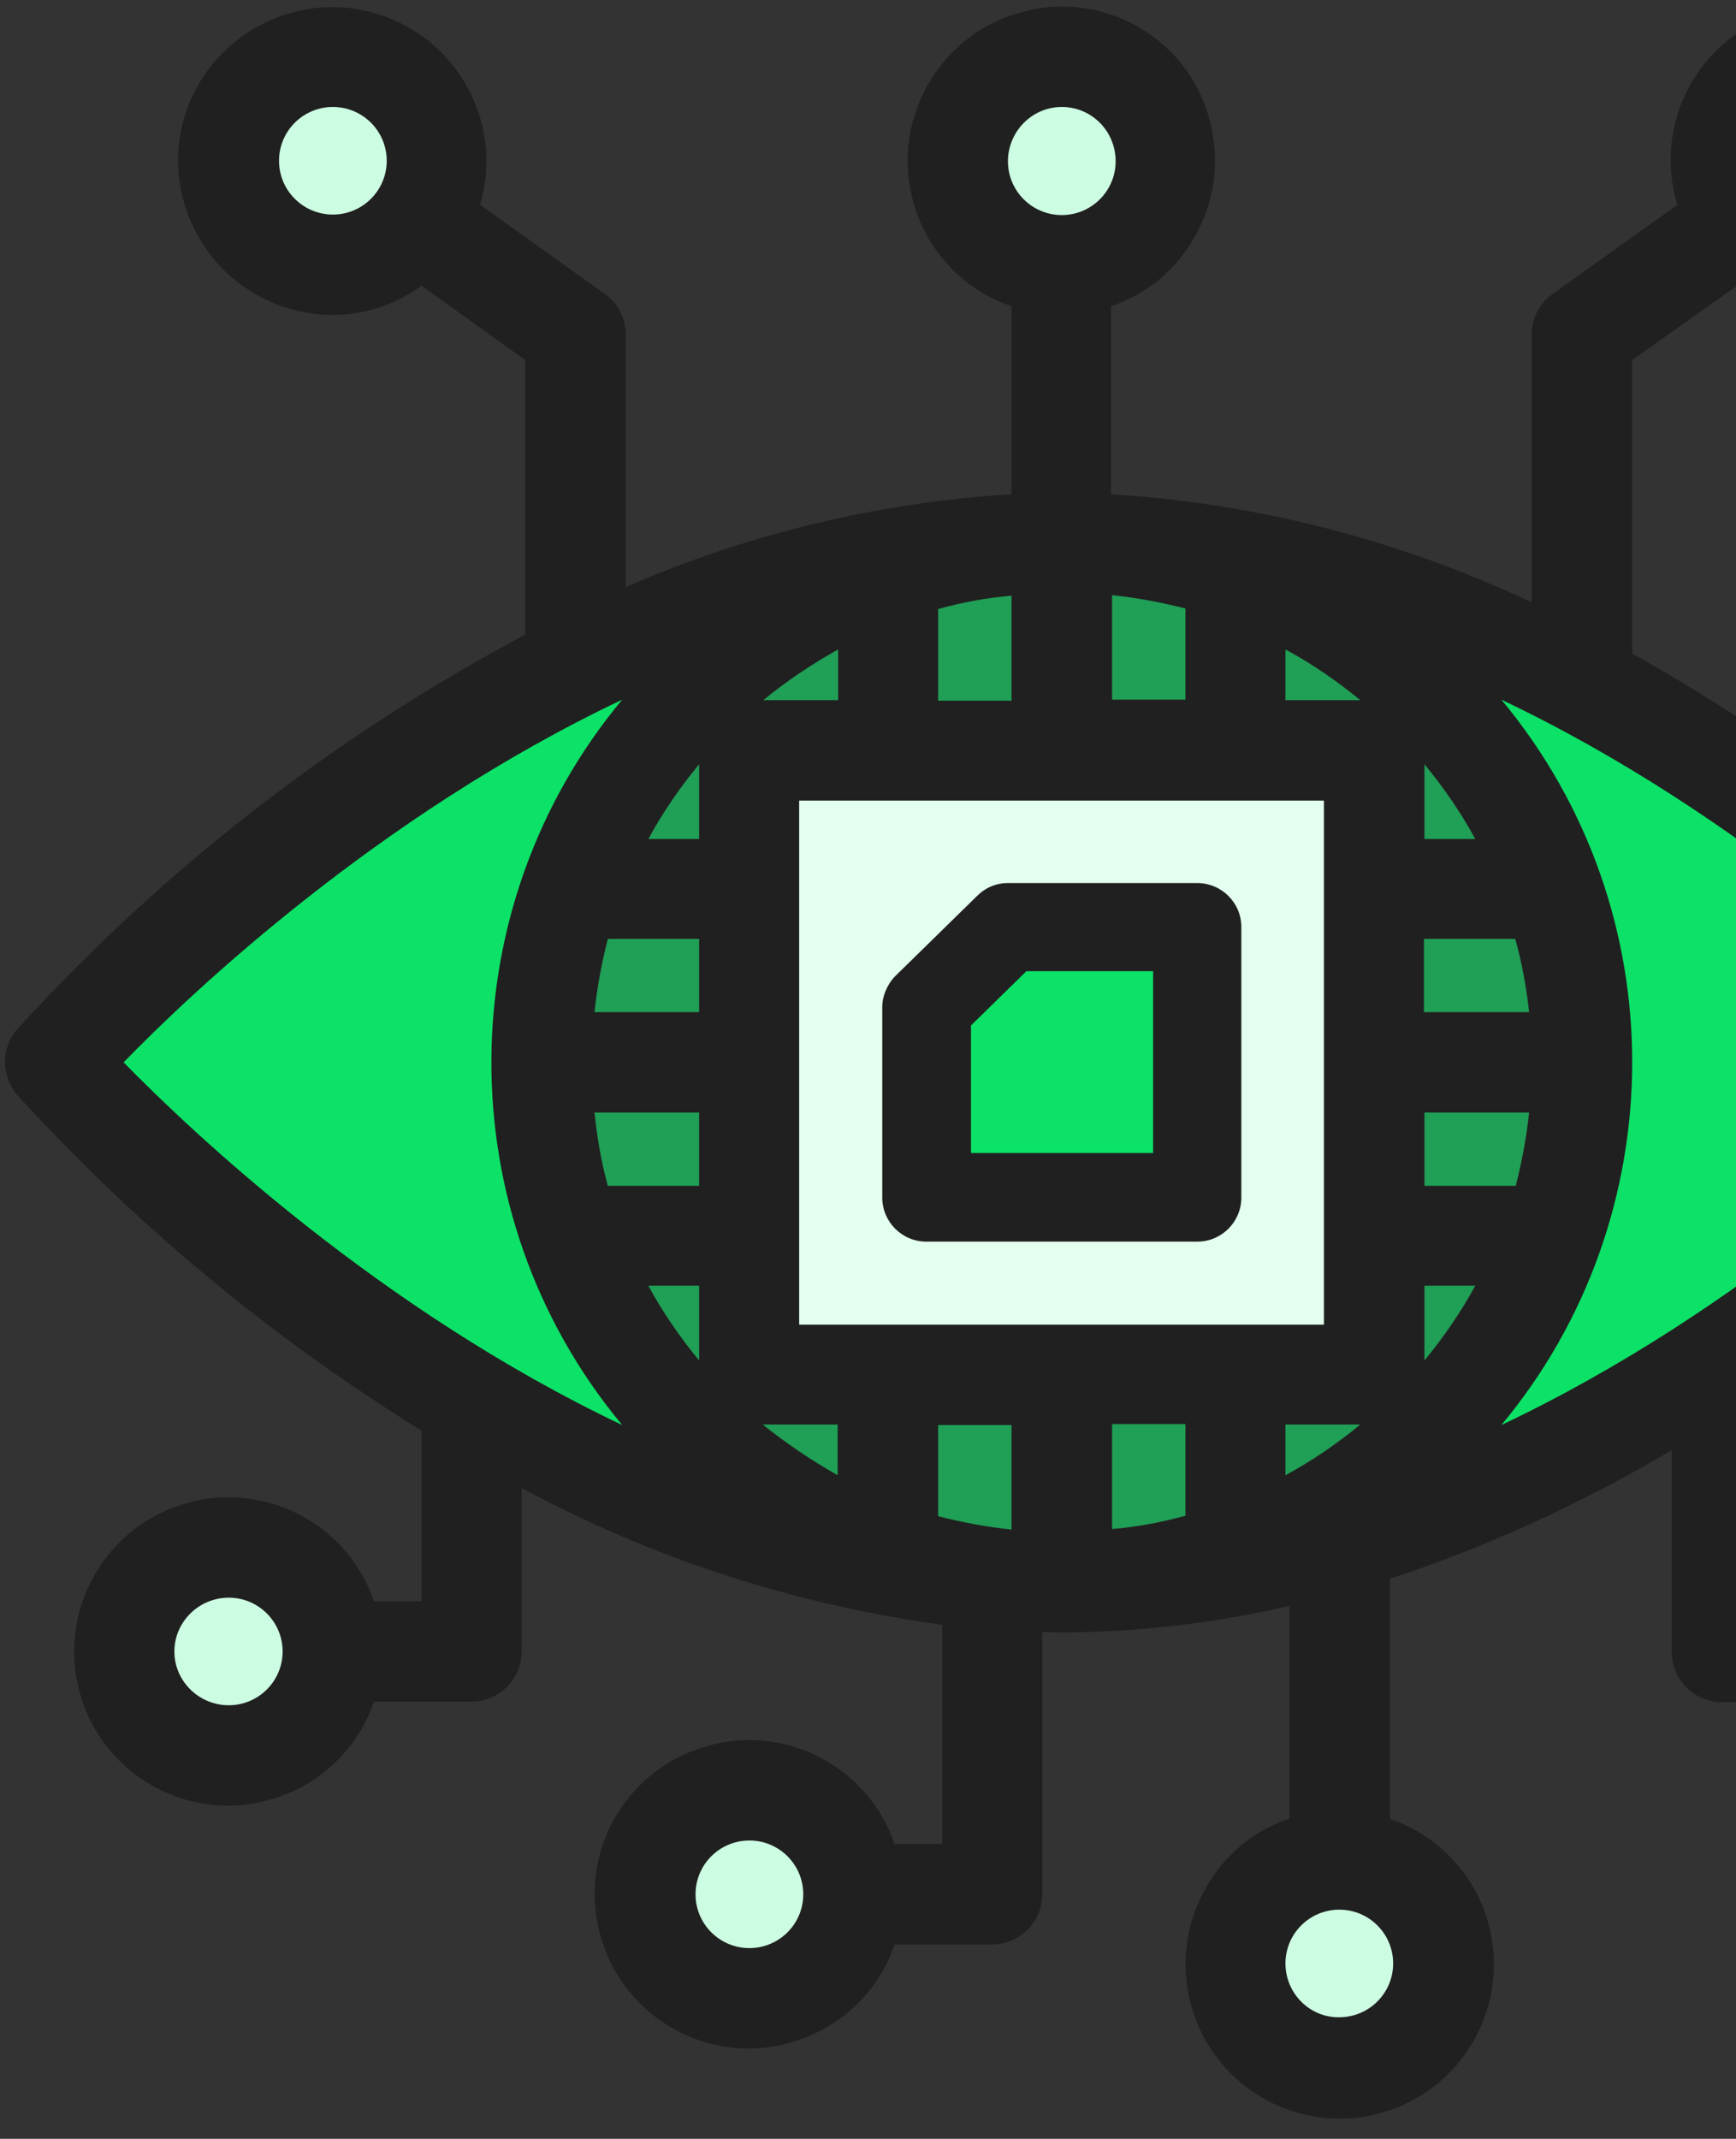 <svg width="69" height="85" viewBox="0 0 69 85" fill="none" xmlns="http://www.w3.org/2000/svg">
<rect x="0" y="0" width="69" height="85" fill="#333333" stroke="none"/>
<path d="M82.205 42.219C82.205 42.219 64.283 62.883 42.203 62.883C20.122 62.883 2.18 42.219 2.18 42.219C2.18 42.219 20.102 21.555 42.203 21.555C64.304 21.555 82.205 42.219 82.205 42.219Z" fill="#0CE267"/>
<path d="M42.203 62.883C53.632 62.883 62.897 53.632 62.897 42.219C62.897 30.807 53.632 21.555 42.203 21.555C30.773 21.555 21.508 30.807 21.508 42.219C21.508 53.632 30.773 62.883 42.203 62.883Z" fill="#209F56"/>
<path d="M9.092 69.765C11.378 69.765 13.231 67.914 13.231 65.632C13.231 63.349 11.378 61.499 9.092 61.499C6.806 61.499 4.953 63.349 4.953 65.632C4.953 67.914 6.806 69.765 9.092 69.765Z" fill="#CCFCE1"/>
<path d="M29.786 79.415C32.072 79.415 33.925 77.564 33.925 75.282C33.925 72.999 32.072 71.149 29.786 71.149C27.5 71.149 25.647 72.999 25.647 75.282C25.647 77.564 27.5 79.415 29.786 79.415Z" fill="#CCFCE1"/>
<path d="M53.233 82.163C55.519 82.163 57.371 80.313 57.371 78.03C57.371 75.748 55.519 73.897 53.233 73.897C50.947 73.897 49.094 75.748 49.094 78.03C49.094 80.313 50.947 82.163 53.233 82.163Z" fill="#CCFCE1"/>
<path d="M72.561 2.276C74.844 2.276 76.7 4.128 76.7 6.408C76.7 8.688 74.844 10.541 72.561 10.541C70.277 10.541 68.422 8.688 68.422 6.408C68.422 4.128 70.257 2.276 72.561 2.276Z" fill="#CCFCE1"/>
<path d="M42.203 10.541C44.489 10.541 46.342 8.691 46.342 6.408C46.342 4.126 44.489 2.276 42.203 2.276C39.917 2.276 38.064 4.126 38.064 6.408C38.064 8.691 39.917 10.541 42.203 10.541Z" fill="#CCFCE1"/>
<path d="M17.37 6.408C17.37 8.689 15.514 10.541 13.231 10.541C10.947 10.541 9.092 8.689 9.092 6.408C9.092 4.128 10.947 2.276 13.231 2.276C15.514 2.255 17.349 4.087 17.37 6.368C17.37 6.368 17.37 6.388 17.37 6.408Z" fill="#CCFCE1"/>
<path d="M29.786 29.821H54.619V54.618H29.786V29.821Z" fill="#E3FFEF"/>
<path d="M47.504 36.926V47.513H36.902V40.061L40.103 36.926H47.504Z" fill="#0CE267"/>
<path d="M36.82 49.345H47.585C48.564 49.345 49.339 48.551 49.339 47.594V36.845C49.339 35.867 48.543 35.094 47.585 35.094H40.062C39.593 35.094 39.165 35.277 38.839 35.603L35.597 38.779C35.271 39.105 35.067 39.573 35.067 40.021V47.594C35.067 48.551 35.842 49.345 36.82 49.345ZM45.832 38.596V45.823H38.594V40.754L40.796 38.596H45.832Z" fill="#202020"/>
<path d="M83.999 64.086C83.305 61.398 80.859 59.525 78.066 59.525C75.436 59.525 73.132 61.215 72.296 63.658H70.4V55.087C75.272 51.769 79.737 47.9 83.713 43.523C84.345 42.79 84.345 41.671 83.693 40.917C78.249 34.952 71.929 29.924 64.874 25.974V14.309L69.013 11.377C70.033 12.11 71.276 12.517 72.54 12.537H72.602C75.986 12.537 78.759 9.789 78.779 6.43C78.8 4.781 78.168 3.233 77.005 2.053C75.843 0.872 74.294 0.22 72.642 0.2H72.581C69.197 0.2 66.424 2.948 66.404 6.308C66.404 6.939 66.485 7.549 66.669 8.14L61.714 11.682C61.184 12.049 60.878 12.659 60.878 13.291V23.938C55.598 21.454 49.991 20.009 44.16 19.642V12.171C45.546 11.703 46.708 10.766 47.442 9.484C48.278 8.079 48.503 6.43 48.095 4.842C47.442 2.154 44.996 0.261 42.203 0.261C41.693 0.261 41.163 0.322 40.673 0.465C37.391 1.299 35.434 4.659 36.27 7.916C36.779 9.911 38.268 11.519 40.205 12.171V19.642C34.904 19.968 29.745 21.21 24.872 23.327V13.291C24.872 12.659 24.567 12.049 24.037 11.682L19.082 8.14C19.979 5.106 18.409 1.849 15.392 0.689C14.699 0.424 13.965 0.281 13.21 0.281C10.682 0.281 8.378 1.869 7.481 4.211C6.89 5.738 6.951 7.387 7.624 8.893C8.297 10.379 9.5 11.519 11.029 12.11C11.722 12.374 12.456 12.517 13.21 12.517C14.474 12.517 15.718 12.11 16.758 11.357L20.876 14.309V25.221C13.271 29.272 6.482 34.545 0.672 40.917C0.039 41.65 0.039 42.77 0.692 43.523C5.402 48.694 10.805 53.173 16.758 56.858V63.638H14.862C14.026 61.174 11.702 59.505 9.072 59.505C8.562 59.505 8.032 59.566 7.542 59.708C4.26 60.543 2.303 63.902 3.139 67.16C3.832 69.867 6.278 71.761 9.072 71.761C9.581 71.761 10.111 71.7 10.601 71.557C12.599 71.048 14.209 69.562 14.862 67.628H18.736C19.837 67.628 20.734 66.732 20.734 65.633V59.138C25.953 61.948 31.56 63.76 37.452 64.574V73.288H35.556C34.72 70.824 32.396 69.155 29.766 69.155C29.256 69.155 28.726 69.216 28.237 69.359C26.646 69.766 25.321 70.763 24.485 72.168C23.649 73.573 23.425 75.222 23.833 76.81C24.526 79.517 26.973 81.411 29.766 81.411C30.275 81.411 30.805 81.35 31.295 81.207C33.293 80.698 34.904 79.212 35.556 77.278H39.43C40.531 77.278 41.428 76.382 41.428 75.283V64.859C41.672 64.859 41.938 64.879 42.203 64.879C45.24 64.859 48.278 64.513 51.255 63.821V72.27C49.869 72.738 48.706 73.674 47.972 74.957C47.137 76.362 46.912 78.011 47.32 79.599C48.013 82.307 50.46 84.2 53.253 84.2C53.763 84.2 54.293 84.139 54.782 83.996C58.065 83.162 60.022 79.802 59.186 76.545C58.676 74.55 57.188 72.942 55.251 72.29V62.742C59.145 61.459 62.917 59.729 66.444 57.632V65.653C66.444 66.752 67.341 67.648 68.442 67.648H72.316C73.152 70.091 75.476 71.761 78.106 71.761C78.616 71.761 79.146 71.7 79.656 71.557C82.898 70.702 84.855 67.343 83.999 64.086ZM75.925 65.633C75.925 64.452 76.883 63.495 78.066 63.495C79.248 63.495 80.207 64.452 80.207 65.633C80.207 66.814 79.248 67.77 78.066 67.77C76.883 67.77 75.925 66.814 75.925 65.633ZM51.092 78.031C51.092 76.85 52.05 75.894 53.233 75.894C54.415 75.894 55.373 76.85 55.373 78.031C55.373 79.212 54.415 80.169 53.233 80.169C52.05 80.189 51.092 79.212 51.092 78.031ZM52.621 31.817V52.644H31.764V31.817H52.621ZM33.313 25.811V27.827H30.337C31.254 27.073 32.253 26.402 33.313 25.811ZM27.788 51.097V54.069C27.034 53.153 26.34 52.155 25.77 51.097H27.788ZM25.77 33.344C26.34 32.285 27.034 31.288 27.788 30.372V33.344H25.77ZM23.629 40.225C23.731 39.248 23.914 38.271 24.159 37.314H27.788V40.225H23.629ZM27.788 44.215V47.127H24.159C23.894 46.17 23.731 45.193 23.629 44.215H27.788ZM24.73 56.634C15.045 52.033 7.604 44.969 4.912 42.22C7.583 39.472 15.025 32.407 24.73 27.806C17.859 36.052 17.737 48.226 24.73 56.634ZM30.316 56.614H33.293V58.629C32.253 58.039 31.254 57.367 30.316 56.614ZM37.289 27.827V24.203C38.247 23.938 39.226 23.755 40.205 23.674V27.847H37.289V27.827ZM44.343 6.409C44.343 7.59 43.385 8.547 42.203 8.547C41.02 8.547 40.062 7.59 40.062 6.409C40.062 5.229 41.02 4.251 42.203 4.251C43.385 4.251 44.343 5.208 44.343 6.409ZM44.201 27.827V23.653C45.179 23.755 46.158 23.938 47.116 24.183V27.806H44.201V27.827ZM58.636 51.097C58.065 52.155 57.371 53.153 56.617 54.069V51.097H58.636ZM51.092 27.827V25.811C52.152 26.381 53.151 27.073 54.069 27.827H51.092ZM56.617 33.344V30.372C57.371 31.288 58.065 32.285 58.636 33.344H56.617ZM60.776 40.225H56.597V37.314H60.226C60.491 38.271 60.674 39.248 60.776 40.225ZM60.776 44.215C60.674 45.193 60.491 46.17 60.246 47.127H56.617V44.215H60.776ZM54.069 56.614C53.151 57.367 52.152 58.059 51.092 58.629V56.614H54.069ZM59.675 27.806C69.36 32.407 76.802 39.472 79.493 42.22C76.822 44.969 69.38 52.033 59.675 56.634C66.546 48.389 66.669 36.215 59.675 27.806ZM40.205 56.614V60.788C39.226 60.686 38.247 60.502 37.289 60.258V56.634H40.205V56.614ZM47.116 56.614V60.238C46.158 60.502 45.179 60.686 44.201 60.767V56.594H47.116V56.614ZM72.561 8.547C71.378 8.547 70.42 7.59 70.42 6.409C70.42 5.229 71.358 4.251 72.561 4.251C73.764 4.251 74.702 5.208 74.702 6.389C74.702 7.57 73.743 8.547 72.561 8.547ZM13.231 4.251C14.413 4.251 15.371 5.208 15.371 6.389C15.371 7.57 14.413 8.527 13.231 8.527C12.048 8.527 11.09 7.57 11.09 6.389C11.09 5.208 12.048 4.251 13.231 4.251ZM11.233 65.633C11.233 66.814 10.274 67.77 9.092 67.77C7.909 67.77 6.931 66.814 6.931 65.633C6.931 64.452 7.909 63.495 9.092 63.495C10.274 63.495 11.233 64.452 11.233 65.633ZM31.927 75.283C31.927 76.464 30.969 77.421 29.786 77.421C28.604 77.421 27.645 76.464 27.645 75.283C27.645 74.102 28.604 73.145 29.786 73.145C30.969 73.145 31.927 74.102 31.927 75.283Z" fill="#202020"/>
</svg>
